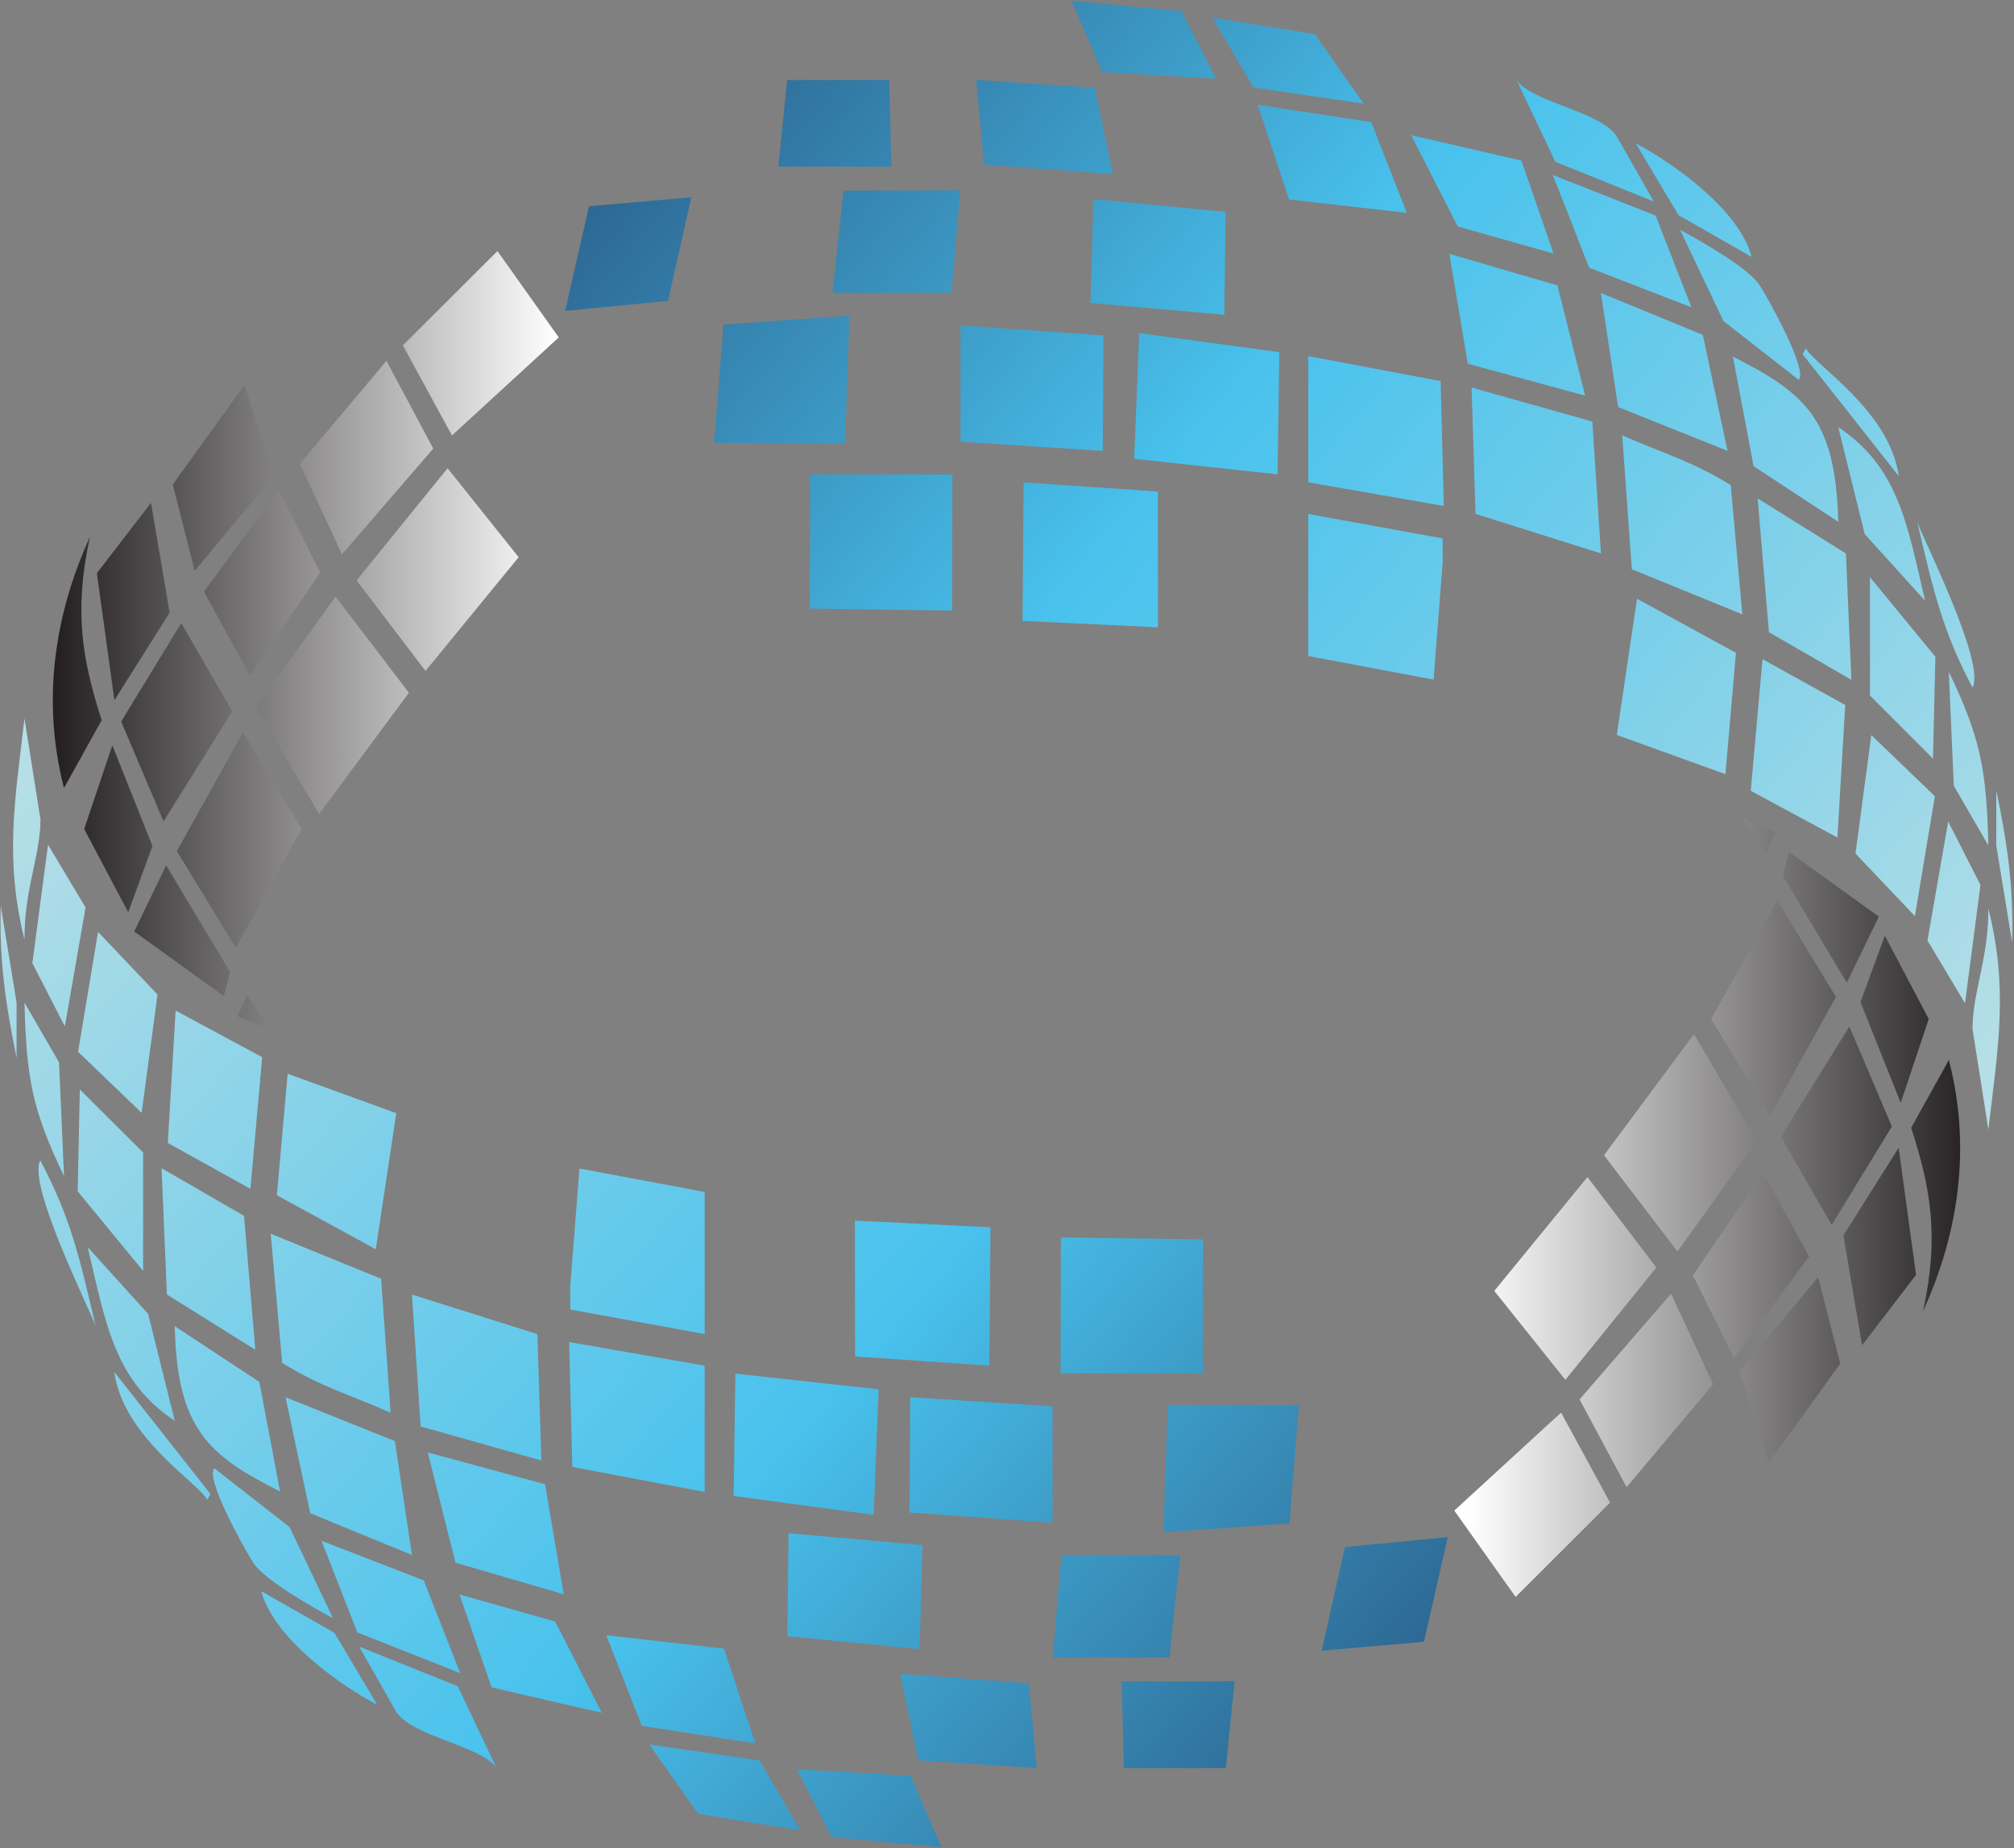 <?xml version="1.0" encoding="UTF-8"?>
<svg xmlns="http://www.w3.org/2000/svg" xmlns:xlink="http://www.w3.org/1999/xlink" width="522px" height="479px" viewBox="0 0 522 479" version="1.1">
  <rect x="0" y="0" width="522" height="479" fill="#808080" stroke="none"/>
  <title>Top Copy</title>
  <desc>Created with Sketch.</desc>
  <defs>
    <linearGradient x1="94.62%" y1="94.117%" x2="-9.521%" y2="23.272%" id="linearGradient-1">
      <stop stop-color="#2B608C" offset="0%"></stop>
      <stop stop-color="#48C2ED" offset="39.999%"></stop>
      <stop stop-color="#B5DEE6" offset="100%"></stop>
    </linearGradient>
    <linearGradient x1="2.68%" y1="50%" x2="100%" y2="50%" id="linearGradient-2">
      <stop stop-color="#231F20" offset="0%"></stop>
      <stop stop-color="#FFFFFF" offset="100%"></stop>
    </linearGradient>
    <linearGradient x1="4.782%" y1="6.594%" x2="109.68%" y2="74.974%" id="linearGradient-3">
      <stop stop-color="#2B608C" offset="0%"></stop>
      <stop stop-color="#48C2ED" offset="39.999%"></stop>
      <stop stop-color="#B5DEE6" offset="100%"></stop>
    </linearGradient>
    <linearGradient x1="100%" y1="50%" x2="2.68%" y2="50%" id="linearGradient-4">
      <stop stop-color="#231F20" offset="0%"></stop>
      <stop stop-color="#FFFFFF" offset="100%"></stop>
    </linearGradient>
  </defs>
  <g id="Page-1" stroke="none" stroke-width="1" fill="none" fill-rule="evenodd">
    <g id="Discovery-logo-300" transform="translate(-1507, 0)" fill-rule="nonzero">
      <g id="layer-MC0">
        <g id="Top-Copy" transform="translate(1506.472, 0)">
          <path d="M6.868,243.502 C6.868,231.205 10.193,224 10.947,214.681 L11.016,212.359 L6.868,186.213 C4.375,207.682 1.702,222.65 6.868,243.502 Z M8.917,249.641 L17.335,266.038 L22.712,235.212 L12.977,218.944 L8.917,249.641 Z M4.825,274.195 L4.825,259.871 L0.723,234.787 C0.328,249.105 1.963,260.114 4.825,274.195 Z M20.762,272.611 L37.239,288.448 L39.292,273.103 L40.398,264.973 L41.346,257.759 L25.943,241.551 L20.762,272.611 Z M17.122,304.858 L15.829,275.35 L6.868,259.871 C7.379,279.225 8.762,287.46 17.122,304.858 Z M44.022,296.252 L65.437,308.136 L68.485,274.013 L46.049,261.933 L44.022,296.252 Z M72.29,309.801 L97.927,323.794 L103.237,288.518 L75.08,278.321 L72.29,309.801 Z M20.661,308.782 L37.624,329.41 L37.624,298.719 L21.221,282.379 L20.661,308.782 Z M25.319,343.734 C21.093,325.643 18.781,315.492 10.969,300.766 C7.593,307.099 23.642,338.969 25.319,343.734 Z M43.79,335.525 L66.699,349.846 L65.231,332.482 L64.461,323.264 L63.79,315.147 L42.394,302.78 L43.79,335.525 Z M148.314,333.501 L148.347,339.428 L165.757,342.604 L175.001,344.281 L183.169,345.777 L183.169,308.948 L150.719,302.865 L148.314,333.501 Z M222.154,351.581 L256.955,353.964 L257.095,336.032 L257.183,326.488 L257.234,318.101 L222.1,316.375 L222.154,351.581 Z M73.668,353.245 C83.842,359.585 91.077,361.383 101.77,366.177 L99.316,331.445 L70.697,319.783 L73.668,353.245 Z M275.408,356.01 L312.315,356.01 L312.341,338.622 L312.356,329.392 L312.369,321.234 L275.492,320.734 L275.408,356.01 Z M45.825,368.285 L38.925,340.562 L23.273,323.272 C28.025,343.641 30.376,357.944 45.825,368.285 Z M109.542,369.725 L140.843,378.549 L139.813,345.787 L107.308,335.548 L109.542,369.725 Z M52.727,371.64 C57.134,377.855 63.806,381.885 73.117,386.579 L67.744,358.177 L45.825,343.734 C46.114,357.06 48.289,365.444 52.727,371.64 Z M148.866,380.213 L183.169,386.701 L183.169,370.332 L183.169,361.637 L183.169,353.964 L148.042,347.844 L148.866,380.213 Z M54.245,388.709 L55.072,387.216 L30.143,355.601 C32.487,372.527 51.725,384.166 54.245,388.709 Z M190.68,387.735 L226.977,392.65 L228.251,360.101 L191.125,356.037 L190.68,387.735 Z M236.261,392.029 L273.335,394.675 L273.33,364.501 L236.452,362.148 L236.261,392.029 Z M80.938,392.215 L107.308,403.041 L102.868,373.511 L74.528,362.148 L80.938,392.215 Z M302.091,397.149 L318.436,395.997 L327.061,395.41 L334.723,394.846 L337.186,364.195 L303.205,364.132 L302.091,397.149 Z M118.588,405.038 L146.63,413.223 L141.797,384.702 L111.407,376.471 L118.588,405.038 Z M66.247,405.166 C69.162,409.547 81.594,416.664 86.831,419.409 L75.573,395.789 L56.077,380.564 C53.54,383.067 64.203,402.087 66.247,405.166 Z M204.616,424.089 L238.866,427.43 L239.631,400.465 L204.907,397.403 L204.616,424.089 Z M349.115,400.985 C347.092,409.936 345.124,418.888 343.099,427.841 L369.599,425.53 L375.772,398.399 L349.115,400.985 Z M93.141,423.114 L119.815,433.675 L115.084,421.645 L112.56,415.254 L110.354,409.615 L83.867,399.362 L93.141,423.114 Z M275.656,403.097 L273.358,429.641 L303.633,429.601 L305.023,416.335 L305.782,409.294 L306.472,403.095 L275.656,403.097 Z M98.307,441.875 L87.212,423.221 L68.243,412.427 C71.444,424.374 87.92,436.381 98.307,441.875 Z M127.936,437.343 L156.517,443.962 L144.414,420.282 L119.611,413.27 L127.936,437.343 Z M166.883,447.331 L196.299,451.874 L192.218,439.59 L190.079,433.066 L188.165,427.308 L157.657,423.837 L166.883,447.331 Z M103.052,443.404 C106.831,450.018 125.105,452.407 129.161,458.134 L119.173,437.053 L93.632,426.798 L103.052,443.404 Z M238.502,456.24 L269.256,458.283 L267.172,436.301 L233.864,433.847 L238.502,456.24 Z M291.261,435.806 L291.813,458.283 L318.255,458.262 L320.516,435.78 L291.261,435.806 Z M181.482,470.111 L208.057,474.465 L197.394,456.298 L168.818,452.148 L181.482,470.111 Z M216.02,476.133 L244.529,478.785 L240.553,469.54 L238.454,464.634 L236.576,460.289 L207.091,458.589 L216.02,476.133 Z" id="path24" fill="url(#linearGradient-1)"></path>
          <path d="M104.947,89.52 L117.669,112.865 L145.346,87.453 L129.453,65.072 L104.947,89.52 Z M78.229,120.218 L89.162,143.67 L112.824,116.266 L100.686,93.537 L78.229,120.218 Z M45.308,125.572 L50.996,147.971 L71.364,123.483 L63.916,99.762 L45.308,125.572 Z M92.942,150.441 L110.813,173.9 L134.955,144.418 L116.532,121.366 L92.942,150.441 Z M53.37,153.354 L65.332,175.05 L83.516,148.423 L72.794,127.01 L53.37,153.354 Z M25.639,148.572 L30.185,181.507 L44.498,158.773 L39.664,130.335 L25.639,148.572 Z M17.114,204.247 L26.887,186.671 C21.837,170.943 19.613,158.511 23.839,139.137 C16.019,156.298 10.618,179.021 17.114,204.247 Z M66.866,183.285 L83.23,210.978 L106.516,179.555 L87.482,154.644 L66.866,183.285 Z M31.938,187.019 L42.919,212.911 L60.719,184.378 L47.514,161.491 L31.938,187.019 Z M46.377,220.606 L61.626,245.645 L78.753,214.855 L63.503,189.843 L46.377,220.606 Z M22.351,214.873 L33.763,236.461 L40.047,219.284 L29.645,193.174 L22.351,214.873 Z M35.312,241.439 L58.552,258.197 L59.383,255.053 L59.804,253.391 L60.182,251.938 L43.593,224.294 L35.312,241.439 Z M62.065,263.395 L70.813,266.943 L64.56,257.948 L62.065,263.395 Z" id="path26" fill="url(#linearGradient-2)"></path>
          <path d="M282.258,9.475 L284.358,14.38 L286.206,18.723 L315.691,20.393 L306.761,2.879 L278.252,0.199 L282.258,9.475 Z M325.416,22.687 L353.963,26.864 L341.327,8.873 L314.724,4.52 L325.416,22.687 Z M255.638,42.685 L288.948,45.14 L284.299,22.774 L253.525,20.729 L255.638,42.685 Z M204.528,20.751 L202.293,43.206 L231.549,43.18 L230.998,20.729 L204.528,20.751 Z M403.637,41.931 L429.15,52.214 L419.703,35.608 C415.979,28.992 397.706,26.586 393.651,20.823 L403.637,41.931 Z M330.564,39.422 L332.702,45.941 L334.645,51.704 L365.151,55.177 L355.927,31.653 L326.483,27.139 L330.564,39.422 Z M378.367,58.702 L403.17,65.714 L394.87,41.641 L366.266,35.022 L378.367,58.702 Z M435.571,55.771 L454.538,66.585 C451.364,54.61 434.832,42.626 424.474,37.139 L435.571,55.771 Z M407.726,57.369 L410.191,63.758 L412.428,69.397 L438.914,79.649 L429.64,55.872 L402.968,45.337 L407.726,57.369 Z M219.148,49.411 L217.728,62.649 L216.971,69.692 L216.311,75.917 L247.133,75.916 L249.423,49.345 L219.148,49.411 Z M153.183,53.454 L147.009,80.583 L173.666,78.001 C175.661,69.049 177.686,60.094 179.71,51.144 L153.183,53.454 Z M283.152,78.519 L317.847,81.58 L318.193,54.923 L283.915,51.583 L283.152,78.519 Z M447.238,83.225 L466.733,98.449 C469.213,95.919 458.578,76.918 456.533,73.818 C453.649,69.439 441.189,62.35 435.979,59.575 L447.238,83.225 Z M380.956,94.282 L411.374,102.544 L404.195,73.974 L376.18,65.789 L380.956,94.282 Z M419.913,105.501 L448.28,116.864 L441.873,86.797 L415.475,75.943 L419.913,105.501 Z M204.375,82.985 L195.696,83.604 L188.059,84.138 L185.623,114.817 L219.548,114.853 L220.692,81.834 L204.375,82.985 Z M249.478,114.481 L286.35,116.864 L286.518,86.957 L249.475,84.311 L249.478,114.481 Z M294.503,118.906 L331.657,122.947 L332.103,91.278 L295.778,86.336 L294.503,118.906 Z M467.729,91.798 L492.668,123.413 C490.323,106.487 471.085,94.846 468.566,90.275 L467.729,91.798 Z M339.612,108.68 L339.612,117.37 L339.612,125.02 L374.741,131.141 L373.917,98.77 L339.612,92.312 L339.612,108.68 Z M455.039,120.837 L476.985,135.251 C476.639,121.923 474.494,113.566 470.085,107.345 C465.619,101.154 458.947,97.098 449.666,92.434 L455.039,120.837 Z M382.966,133.199 L415.475,143.436 L413.241,109.26 L381.938,100.436 L382.966,133.199 Z M483.827,138.422 L499.48,155.712 C494.758,135.343 492.433,121.04 476.985,110.727 L483.827,138.422 Z M423.467,147.538 L452.113,159.231 L449.114,125.74 C438.914,119.427 431.704,117.601 420.984,112.808 L423.467,147.538 Z M210.497,122.975 L210.466,140.362 L210.425,149.593 L210.412,157.75 L247.29,158.25 L247.373,122.975 L210.497,122.975 Z M265.686,142.982 L265.627,152.496 L265.549,160.913 L300.653,162.608 L300.627,127.404 L265.828,125.02 L265.686,142.982 Z M457.55,146.5 L458.32,155.718 L459.02,163.865 L480.387,176.202 L478.961,143.459 L456.082,129.166 L457.55,146.5 Z M339.612,170.034 L372.091,176.147 L374.467,145.483 L374.434,139.557 L357.024,136.382 L347.78,134.702 L339.612,133.205 L339.612,170.034 Z M511.783,178.218 C515.218,171.915 499.137,140.044 497.434,135.251 C501.686,153.37 504,163.493 511.783,178.218 Z M485.19,180.265 L501.533,196.633 L502.149,170.23 L485.19,149.575 L485.19,180.265 Z M419.574,190.494 L447.73,200.661 L450.464,169.21 L424.825,155.189 L419.574,190.494 Z M454.298,204.97 L476.762,217.076 L478.788,182.732 L457.346,170.85 L454.298,204.97 Z M506.922,203.664 L515.884,219.141 C515.374,199.759 514.018,191.528 505.632,174.126 L506.922,203.664 Z M483.491,205.881 L482.414,214.039 L481.435,221.225 L496.84,237.459 L502.019,206.375 L485.544,190.536 L483.491,205.881 Z M517.935,219.141 L522.037,244.225 C522.454,229.909 520.847,218.898 517.935,204.818 L517.935,219.141 Z M500.098,243.772 L509.832,260.041 L513.836,229.358 L505.475,212.947 L500.098,243.772 Z M511.855,264.333 L511.767,266.653 L515.884,292.773 C518.408,271.3 521.108,256.336 515.884,235.482 C515.884,247.805 512.558,255.012 511.855,264.333 Z" id="path29" fill="url(#linearGradient-3)"></path>
          <path d="M458.25,221.064 L460.717,215.593 L451.97,212.041 L458.25,221.064 Z M463.427,223.933 L462.98,225.594 L462.63,227.074 L479.188,254.718 L487.498,237.575 L464.232,220.815 L463.427,223.933 Z M444.028,264.131 L459.307,289.171 L476.378,258.38 L461.156,233.367 L444.028,264.131 Z M482.734,259.73 L493.165,285.838 L500.431,264.113 L489.047,242.523 L482.734,259.73 Z M462.085,294.606 L475.267,317.492 L490.873,291.991 L479.867,266.073 L462.085,294.606 Z M416.265,299.431 L435.298,324.368 L455.943,295.725 L439.58,268.034 L416.265,299.431 Z M495.871,292.314 C500.944,308.041 503.195,320.472 498.943,339.875 C506.792,322.714 512.189,299.963 505.641,274.739 L495.871,292.314 Z M478.314,320.211 L483.147,348.679 L497.142,330.414 L492.622,297.506 L478.314,320.211 Z M439.295,330.561 L449.958,352.002 L469.411,325.66 L457.478,303.933 L439.295,330.561 Z M387.826,334.592 L406.249,357.646 L429.84,328.543 L411.97,305.084 L387.826,334.592 Z M451.418,355.501 L458.865,379.224 L477.501,353.438 L471.759,331.043 L451.418,355.501 Z M409.927,362.717 L422.124,385.451 L444.552,358.794 L433.649,335.314 L409.927,362.717 Z M377.464,391.531 L393.357,413.912 L417.836,389.465 L405.14,366.129 L377.464,391.531 Z" id="path31" fill="url(#linearGradient-4)"></path>
        </g>
      </g>
    </g>
  </g>
</svg>
